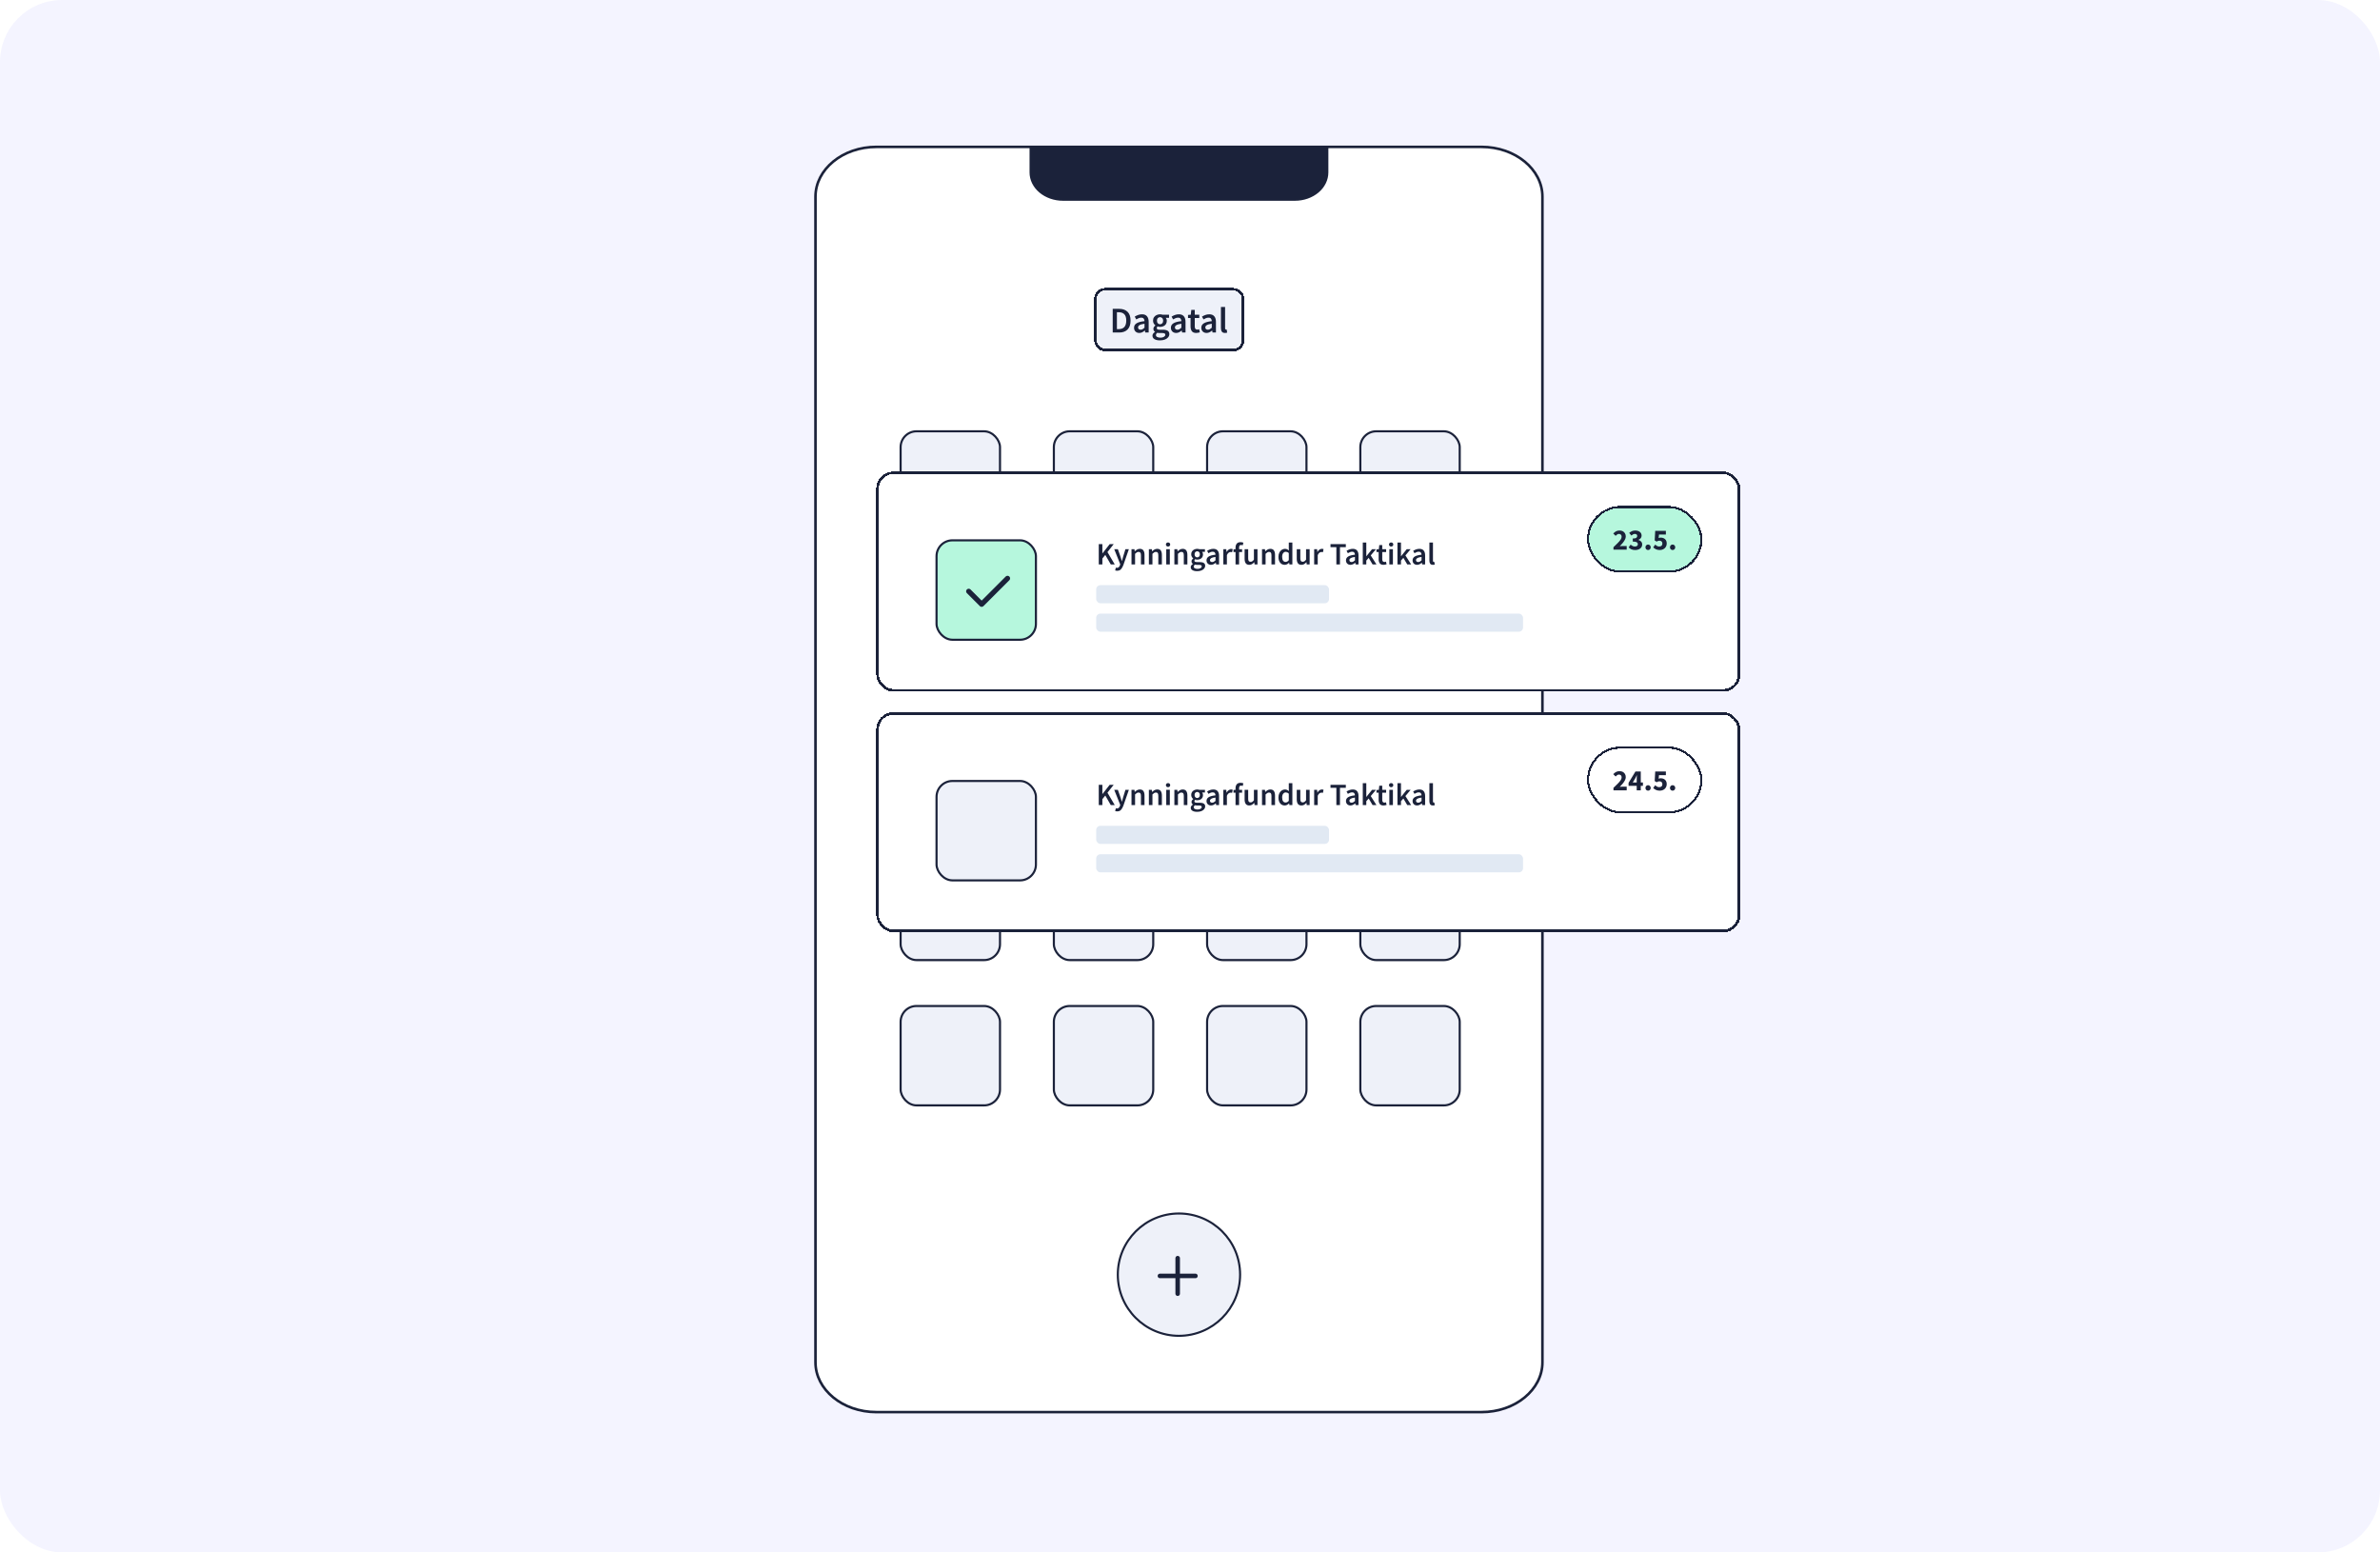 <svg width="920" height="600" viewBox="0 0 920 600" fill="none" xmlns="http://www.w3.org/2000/svg">
<rect width="920" height="600" rx="24" fill="#F4F4FF"/>
<g filter="url(#filter0_d_987_18154)">
<path d="M342.075 53.5H575.925C589.042 53.5 599.5 62.202 599.5 72.738V523.262C599.5 533.798 589.042 542.5 575.925 542.5H342.075C328.958 542.5 318.5 533.798 318.5 523.262V72.738C318.5 62.202 328.958 53.5 342.075 53.5Z" fill="white" stroke="#1B223A"/>
<g clip-path="url(#clip0_987_18154)">
<rect x="351.408" y="163.427" width="38.417" height="38.417" rx="6.13" fill="#EEF1F9" stroke="#1B223A" stroke-width="0.817"/>
</g>
<g clip-path="url(#clip1_987_18154)">
<rect x="351.408" y="220.061" width="38.417" height="38.417" rx="6.13" fill="#EEF1F9" stroke="#1B223A" stroke-width="0.817"/>
</g>
<g clip-path="url(#clip2_987_18154)">
<rect x="410.643" y="163.427" width="38.417" height="38.417" rx="6.13" fill="#EEF1F9" stroke="#1B223A" stroke-width="0.817"/>
</g>
<g clip-path="url(#clip3_987_18154)">
<rect x="410.643" y="220.061" width="38.417" height="38.417" rx="6.13" fill="#EEF1F9" stroke="#1B223A" stroke-width="0.817"/>
</g>
<g clip-path="url(#clip4_987_18154)">
<rect x="469.878" y="163.427" width="38.417" height="38.417" rx="6.13" fill="#EEF1F9" stroke="#1B223A" stroke-width="0.817"/>
</g>
<g clip-path="url(#clip5_987_18154)">
<rect x="469.878" y="220.061" width="38.417" height="38.417" rx="6.13" fill="#EEF1F9" stroke="#1B223A" stroke-width="0.817"/>
</g>
<g clip-path="url(#clip6_987_18154)">
<rect x="529.113" y="163.427" width="38.417" height="38.417" rx="6.13" fill="#EEF1F9" stroke="#1B223A" stroke-width="0.817"/>
</g>
<g clip-path="url(#clip7_987_18154)">
<rect x="529.113" y="220.061" width="38.417" height="38.417" rx="6.13" fill="#EEF1F9" stroke="#1B223A" stroke-width="0.817"/>
</g>
<g clip-path="url(#clip8_987_18154)">
<rect x="351.408" y="272.956" width="38.417" height="38.417" rx="6.13" fill="#EEF1F9" stroke="#1B223A" stroke-width="0.817"/>
</g>
<g clip-path="url(#clip9_987_18154)">
<rect x="351.408" y="329.379" width="38.417" height="38.417" rx="6.13" fill="#EEF1F9" stroke="#1B223A" stroke-width="0.817"/>
</g>
<g clip-path="url(#clip10_987_18154)">
<rect x="410.643" y="272.956" width="38.417" height="38.417" rx="6.13" fill="#EEF1F9" stroke="#1B223A" stroke-width="0.817"/>
</g>
<g clip-path="url(#clip11_987_18154)">
<rect x="410.643" y="329.379" width="38.417" height="38.417" rx="6.13" fill="#EEF1F9" stroke="#1B223A" stroke-width="0.817"/>
</g>
<g clip-path="url(#clip12_987_18154)">
<rect x="469.878" y="272.956" width="38.417" height="38.417" rx="6.13" fill="#EEF1F9" stroke="#1B223A" stroke-width="0.817"/>
</g>
<g clip-path="url(#clip13_987_18154)">
<rect x="469.878" y="329.379" width="38.417" height="38.417" rx="6.13" fill="#EEF1F9" stroke="#1B223A" stroke-width="0.817"/>
</g>
<g clip-path="url(#clip14_987_18154)">
<rect x="529.113" y="272.956" width="38.417" height="38.417" rx="6.13" fill="#EEF1F9" stroke="#1B223A" stroke-width="0.817"/>
</g>
<g clip-path="url(#clip15_987_18154)">
<rect x="529.113" y="329.379" width="38.417" height="38.417" rx="6.13" fill="#EEF1F9" stroke="#1B223A" stroke-width="0.817"/>
</g>
<g clip-path="url(#clip16_987_18154)">
<rect x="351.408" y="385.541" width="38.417" height="38.417" rx="6.13" fill="#EEF1F9" stroke="#1B223A" stroke-width="0.817"/>
</g>
<g clip-path="url(#clip17_987_18154)">
<rect x="410.643" y="385.541" width="38.417" height="38.417" rx="6.13" fill="#EEF1F9" stroke="#1B223A" stroke-width="0.817"/>
</g>
<g clip-path="url(#clip18_987_18154)">
<rect x="469.878" y="385.541" width="38.417" height="38.417" rx="6.13" fill="#EEF1F9" stroke="#1B223A" stroke-width="0.817"/>
</g>
<g clip-path="url(#clip19_987_18154)">
<rect x="529.113" y="385.541" width="38.417" height="38.417" rx="6.13" fill="#EEF1F9" stroke="#1B223A" stroke-width="0.817"/>
</g>
<path d="M516.255 53.766V63.386C516.254 66.125 514.969 68.773 512.646 70.74C510.319 72.709 507.149 73.826 503.83 73.826H414.172C410.852 73.826 407.682 72.709 405.355 70.739C403.032 68.772 401.747 66.123 401.747 63.383V53.766H516.255Z" fill="#1B223A" stroke="#1B223A"/>
<circle cx="459" cy="489.377" r="23.638" fill="#EEF1F9" stroke="#1B223A" stroke-width="0.8"/>
<path d="M458.509 483V496.736M451.641 489.868H465.377" stroke="#1B223A" stroke-width="1.75" stroke-linecap="round" stroke-linejoin="round"/>
<g filter="url(#filter1_d_987_18154)">
<rect x="429.5" y="104.774" width="58" height="24.407" rx="4" fill="#EEF1F9" shape-rendering="crispEdges"/>
<rect x="430" y="105.274" width="57" height="23.407" rx="3.5" stroke="#1B223A" shape-rendering="crispEdges"/>
<path d="M436.662 121.977V112.821H439.112C440.512 112.821 441.604 113.199 442.388 113.955C443.172 114.711 443.564 115.845 443.564 117.357C443.564 118.879 443.177 120.031 442.402 120.815C441.627 121.59 440.559 121.977 439.196 121.977H436.662ZM438.286 120.661H439C439.924 120.661 440.638 120.395 441.142 119.863C441.646 119.322 441.898 118.487 441.898 117.357C441.898 116.237 441.646 115.421 441.142 114.907C440.638 114.394 439.924 114.137 439 114.137H438.286V120.661ZM446.938 122.145C446.341 122.145 445.851 121.959 445.468 121.585C445.095 121.212 444.908 120.727 444.908 120.129C444.908 119.392 445.23 118.823 445.874 118.421C446.518 118.011 447.545 117.731 448.954 117.581C448.945 117.217 448.847 116.905 448.66 116.643C448.483 116.373 448.161 116.237 447.694 116.237C447.358 116.237 447.027 116.303 446.7 116.433C446.383 116.564 446.07 116.723 445.762 116.909L445.174 115.831C445.557 115.589 445.986 115.379 446.462 115.201C446.947 115.024 447.461 114.935 448.002 114.935C448.861 114.935 449.5 115.192 449.92 115.705C450.349 116.209 450.564 116.942 450.564 117.903V121.977H449.234L449.122 121.221H449.066C448.758 121.483 448.427 121.702 448.072 121.879C447.727 122.057 447.349 122.145 446.938 122.145ZM447.456 120.885C447.736 120.885 447.988 120.82 448.212 120.689C448.445 120.549 448.693 120.363 448.954 120.129V118.589C448.021 118.711 447.372 118.893 447.008 119.135C446.644 119.369 446.462 119.658 446.462 120.003C446.462 120.311 446.555 120.535 446.742 120.675C446.929 120.815 447.167 120.885 447.456 120.885ZM454.885 125.015C454.343 125.015 453.853 124.95 453.415 124.819C452.985 124.689 452.645 124.488 452.393 124.217C452.15 123.956 452.029 123.625 452.029 123.223C452.029 122.654 452.355 122.164 453.009 121.753V121.697C452.831 121.585 452.682 121.436 452.561 121.249C452.449 121.063 452.393 120.829 452.393 120.549C452.393 120.279 452.467 120.036 452.617 119.821C452.775 119.597 452.953 119.415 453.149 119.275V119.219C452.915 119.042 452.705 118.795 452.519 118.477C452.341 118.16 452.253 117.801 452.253 117.399C452.253 116.867 452.379 116.419 452.631 116.055C452.883 115.691 453.214 115.416 453.625 115.229C454.045 115.033 454.493 114.935 454.969 114.935C455.155 114.935 455.333 114.954 455.501 114.991C455.678 115.019 455.837 115.057 455.977 115.103H458.441V116.293H457.181C457.293 116.424 457.386 116.592 457.461 116.797C457.535 116.993 457.573 117.213 457.573 117.455C457.573 117.959 457.456 118.389 457.223 118.743C456.989 119.089 456.677 119.35 456.285 119.527C455.893 119.705 455.454 119.793 454.969 119.793C454.819 119.793 454.665 119.779 454.507 119.751C454.348 119.723 454.189 119.677 454.031 119.611C453.928 119.705 453.844 119.798 453.779 119.891C453.723 119.985 453.695 120.111 453.695 120.269C453.695 120.465 453.774 120.619 453.933 120.731C454.101 120.843 454.395 120.899 454.815 120.899H456.033C456.863 120.899 457.489 121.035 457.909 121.305C458.338 121.567 458.553 121.996 458.553 122.593C458.553 123.041 458.403 123.447 458.105 123.811C457.806 124.185 457.381 124.479 456.831 124.693C456.28 124.908 455.631 125.015 454.885 125.015ZM454.969 118.785C455.295 118.785 455.575 118.664 455.809 118.421C456.042 118.179 456.159 117.838 456.159 117.399C456.159 116.97 456.042 116.639 455.809 116.405C455.585 116.163 455.305 116.041 454.969 116.041C454.633 116.041 454.348 116.158 454.115 116.391C453.881 116.625 453.765 116.961 453.765 117.399C453.765 117.838 453.881 118.179 454.115 118.421C454.348 118.664 454.633 118.785 454.969 118.785ZM455.137 123.965C455.687 123.965 456.135 123.853 456.481 123.629C456.826 123.405 456.999 123.149 456.999 122.859C456.999 122.589 456.891 122.407 456.677 122.313C456.471 122.22 456.173 122.173 455.781 122.173H454.843C454.469 122.173 454.157 122.141 453.905 122.075C453.55 122.346 453.373 122.649 453.373 122.985C453.373 123.293 453.531 123.531 453.849 123.699C454.166 123.877 454.595 123.965 455.137 123.965ZM461.184 122.145C460.587 122.145 460.097 121.959 459.714 121.585C459.341 121.212 459.154 120.727 459.154 120.129C459.154 119.392 459.476 118.823 460.12 118.421C460.764 118.011 461.791 117.731 463.2 117.581C463.191 117.217 463.093 116.905 462.906 116.643C462.729 116.373 462.407 116.237 461.94 116.237C461.604 116.237 461.273 116.303 460.946 116.433C460.629 116.564 460.316 116.723 460.008 116.909L459.42 115.831C459.803 115.589 460.232 115.379 460.708 115.201C461.193 115.024 461.707 114.935 462.248 114.935C463.107 114.935 463.746 115.192 464.166 115.705C464.595 116.209 464.81 116.942 464.81 117.903V121.977H463.48L463.368 121.221H463.312C463.004 121.483 462.673 121.702 462.318 121.879C461.973 122.057 461.595 122.145 461.184 122.145ZM461.702 120.885C461.982 120.885 462.234 120.82 462.458 120.689C462.691 120.549 462.939 120.363 463.2 120.129V118.589C462.267 118.711 461.618 118.893 461.254 119.135C460.89 119.369 460.708 119.658 460.708 120.003C460.708 120.311 460.801 120.535 460.988 120.675C461.175 120.815 461.413 120.885 461.702 120.885ZM468.94 122.145C468.147 122.145 467.582 121.917 467.246 121.459C466.919 120.993 466.756 120.391 466.756 119.653V116.377H465.776V115.173L466.84 115.103L467.036 113.227H468.38V115.103H470.13V116.377H468.38V119.653C468.38 120.456 468.702 120.857 469.346 120.857C469.467 120.857 469.593 120.843 469.724 120.815C469.855 120.778 469.967 120.741 470.06 120.703L470.34 121.893C470.153 121.959 469.939 122.015 469.696 122.061C469.463 122.117 469.211 122.145 468.94 122.145ZM472.942 122.145C472.345 122.145 471.855 121.959 471.472 121.585C471.099 121.212 470.912 120.727 470.912 120.129C470.912 119.392 471.234 118.823 471.878 118.421C472.522 118.011 473.549 117.731 474.958 117.581C474.949 117.217 474.851 116.905 474.664 116.643C474.487 116.373 474.165 116.237 473.698 116.237C473.362 116.237 473.031 116.303 472.704 116.433C472.387 116.564 472.074 116.723 471.766 116.909L471.178 115.831C471.561 115.589 471.99 115.379 472.466 115.201C472.951 115.024 473.465 114.935 474.006 114.935C474.865 114.935 475.504 115.192 475.924 115.705C476.353 116.209 476.568 116.942 476.568 117.903V121.977H475.238L475.126 121.221H475.07C474.762 121.483 474.431 121.702 474.076 121.879C473.731 122.057 473.353 122.145 472.942 122.145ZM473.46 120.885C473.74 120.885 473.992 120.82 474.216 120.689C474.449 120.549 474.697 120.363 474.958 120.129V118.589C474.025 118.711 473.376 118.893 473.012 119.135C472.648 119.369 472.466 119.658 472.466 120.003C472.466 120.311 472.559 120.535 472.746 120.675C472.933 120.815 473.171 120.885 473.46 120.885ZM480.063 122.145C479.493 122.145 479.087 121.973 478.845 121.627C478.611 121.282 478.495 120.811 478.495 120.213V112.093H480.105V120.297C480.105 120.493 480.142 120.633 480.217 120.717C480.291 120.792 480.371 120.829 480.455 120.829C480.492 120.829 480.525 120.829 480.553 120.829C480.59 120.82 480.641 120.811 480.707 120.801L480.917 122.005C480.823 122.043 480.702 122.075 480.553 122.103C480.413 122.131 480.249 122.145 480.063 122.145Z" fill="#1B223A"/>
</g>
</g>
<g filter="url(#filter2_d_987_18154)">
<rect x="342" y="179" width="334" height="85.009" rx="6.539" fill="white" shape-rendering="crispEdges"/>
<rect x="342.5" y="179.5" width="333" height="84.009" rx="6.039" stroke="#1B223A" shape-rendering="crispEdges"/>
<g filter="url(#filter3_d_987_18154)">
<g clip-path="url(#clip20_987_18154)">
<rect x="368.565" y="202.296" width="38.417" height="38.417" rx="6.13" fill="#B6F7DD" stroke="#1B223A" stroke-width="0.817"/>
<path d="M381 222L386 227L396 217" stroke="#1B223A" stroke-width="2" stroke-linecap="round" stroke-linejoin="round"/>
</g>
</g>
<path d="M428.005 214.887V207.039H429.397V210.603H429.433L432.229 207.039H433.777L431.365 210.099L434.185 214.887H432.649L430.525 211.191L429.397 212.595V214.887H428.005ZM435.113 217.311C434.953 217.311 434.813 217.299 434.693 217.275C434.573 217.251 434.457 217.223 434.345 217.191L434.597 216.111C434.653 216.127 434.717 216.143 434.789 216.159C434.869 216.183 434.945 216.195 435.017 216.195C435.329 216.195 435.577 216.099 435.761 215.907C435.953 215.723 436.097 215.483 436.193 215.187L436.301 214.815L433.985 208.995H435.389L436.409 211.887C436.497 212.143 436.581 212.415 436.661 212.703C436.749 212.983 436.837 213.263 436.925 213.543H436.973C437.045 213.271 437.117 212.995 437.189 212.715C437.269 212.427 437.345 212.151 437.417 211.887L438.305 208.995H439.637L437.501 215.151C437.253 215.815 436.953 216.339 436.601 216.723C436.249 217.115 435.753 217.311 435.113 217.311ZM440.658 214.887V208.995H441.798L441.894 209.787H441.942C442.206 209.531 442.494 209.311 442.806 209.127C443.118 208.943 443.474 208.851 443.874 208.851C444.506 208.851 444.966 209.055 445.254 209.463C445.542 209.871 445.686 210.447 445.686 211.191V214.887H444.306V211.371C444.306 210.883 444.234 210.539 444.09 210.339C443.946 210.139 443.71 210.039 443.382 210.039C443.126 210.039 442.898 210.103 442.698 210.231C442.506 210.351 442.286 210.531 442.038 210.771V214.887H440.658ZM447.373 214.887V208.995H448.513L448.609 209.787H448.657C448.921 209.531 449.209 209.311 449.521 209.127C449.833 208.943 450.189 208.851 450.589 208.851C451.221 208.851 451.681 209.055 451.969 209.463C452.257 209.871 452.401 210.447 452.401 211.191V214.887H451.021V211.371C451.021 210.883 450.949 210.539 450.805 210.339C450.661 210.139 450.425 210.039 450.097 210.039C449.841 210.039 449.613 210.103 449.413 210.231C449.221 210.351 449.001 210.531 448.753 210.771V214.887H447.373ZM454.088 214.887V208.995H455.468V214.887H454.088ZM454.784 207.963C454.536 207.963 454.336 207.891 454.184 207.747C454.032 207.603 453.956 207.411 453.956 207.171C453.956 206.939 454.032 206.751 454.184 206.607C454.336 206.463 454.536 206.391 454.784 206.391C455.032 206.391 455.232 206.463 455.384 206.607C455.536 206.751 455.612 206.939 455.612 207.171C455.612 207.411 455.536 207.603 455.384 207.747C455.232 207.891 455.032 207.963 454.784 207.963ZM457.229 214.887V208.995H458.369L458.465 209.787H458.513C458.777 209.531 459.065 209.311 459.377 209.127C459.689 208.943 460.045 208.851 460.445 208.851C461.077 208.851 461.537 209.055 461.825 209.463C462.113 209.871 462.257 210.447 462.257 211.191V214.887H460.877V211.371C460.877 210.883 460.805 210.539 460.661 210.339C460.517 210.139 460.281 210.039 459.953 210.039C459.697 210.039 459.469 210.103 459.269 210.231C459.077 210.351 458.857 210.531 458.609 210.771V214.887H457.229ZM465.995 217.491C465.531 217.491 465.111 217.435 464.735 217.323C464.367 217.211 464.075 217.039 463.859 216.807C463.651 216.583 463.547 216.299 463.547 215.955C463.547 215.467 463.827 215.047 464.387 214.695V214.647C464.235 214.551 464.107 214.423 464.003 214.263C463.907 214.103 463.859 213.903 463.859 213.663C463.859 213.431 463.923 213.223 464.051 213.039C464.187 212.847 464.339 212.691 464.507 212.571V212.523C464.307 212.371 464.127 212.159 463.967 211.887C463.815 211.615 463.739 211.307 463.739 210.963C463.739 210.507 463.847 210.123 464.063 209.811C464.279 209.499 464.563 209.263 464.915 209.103C465.275 208.935 465.659 208.851 466.067 208.851C466.227 208.851 466.379 208.867 466.523 208.899C466.675 208.923 466.811 208.955 466.931 208.995H469.043V210.015H467.963C468.059 210.127 468.139 210.271 468.203 210.447C468.267 210.615 468.299 210.803 468.299 211.011C468.299 211.443 468.199 211.811 467.999 212.115C467.799 212.411 467.531 212.635 467.195 212.787C466.859 212.939 466.483 213.015 466.067 213.015C465.939 213.015 465.807 213.003 465.671 212.979C465.535 212.955 465.399 212.915 465.263 212.859C465.175 212.939 465.103 213.019 465.047 213.099C464.999 213.179 464.975 213.287 464.975 213.423C464.975 213.591 465.043 213.723 465.179 213.819C465.323 213.915 465.575 213.963 465.935 213.963H466.979C467.691 213.963 468.227 214.079 468.587 214.311C468.955 214.535 469.139 214.903 469.139 215.415C469.139 215.799 469.011 216.147 468.755 216.459C468.499 216.779 468.135 217.031 467.663 217.215C467.191 217.399 466.635 217.491 465.995 217.491ZM466.067 212.151C466.347 212.151 466.587 212.047 466.787 211.839C466.987 211.631 467.087 211.339 467.087 210.963C467.087 210.595 466.987 210.311 466.787 210.111C466.595 209.903 466.355 209.799 466.067 209.799C465.779 209.799 465.535 209.899 465.335 210.099C465.135 210.299 465.035 210.587 465.035 210.963C465.035 211.339 465.135 211.631 465.335 211.839C465.535 212.047 465.779 212.151 466.067 212.151ZM466.211 216.591C466.683 216.591 467.067 216.495 467.363 216.303C467.659 216.111 467.807 215.891 467.807 215.643C467.807 215.411 467.715 215.255 467.531 215.175C467.355 215.095 467.099 215.055 466.763 215.055H465.959C465.639 215.055 465.371 215.027 465.155 214.971C464.851 215.203 464.699 215.463 464.699 215.751C464.699 216.015 464.835 216.219 465.107 216.363C465.379 216.515 465.747 216.591 466.211 216.591ZM471.395 215.031C470.883 215.031 470.463 214.871 470.135 214.551C469.815 214.231 469.655 213.815 469.655 213.303C469.655 212.671 469.931 212.183 470.483 211.839C471.035 211.487 471.915 211.247 473.123 211.119C473.115 210.807 473.031 210.539 472.871 210.315C472.719 210.083 472.443 209.967 472.043 209.967C471.755 209.967 471.471 210.023 471.191 210.135C470.919 210.247 470.651 210.383 470.387 210.543L469.883 209.619C470.211 209.411 470.579 209.231 470.987 209.079C471.403 208.927 471.843 208.851 472.307 208.851C473.043 208.851 473.591 209.071 473.951 209.511C474.319 209.943 474.503 210.571 474.503 211.395V214.887H473.363L473.267 214.239H473.219C472.955 214.463 472.671 214.651 472.367 214.803C472.071 214.955 471.747 215.031 471.395 215.031ZM471.839 213.951C472.079 213.951 472.295 213.895 472.487 213.783C472.687 213.663 472.899 213.503 473.123 213.303V211.983C472.323 212.087 471.767 212.243 471.455 212.451C471.143 212.651 470.987 212.899 470.987 213.195C470.987 213.459 471.067 213.651 471.227 213.771C471.387 213.891 471.591 213.951 471.839 213.951ZM476.154 214.887V208.995H477.294L477.39 210.039H477.438C477.646 209.655 477.898 209.363 478.194 209.163C478.49 208.955 478.794 208.851 479.106 208.851C479.386 208.851 479.61 208.891 479.778 208.971L479.538 210.171C479.434 210.139 479.338 210.115 479.25 210.099C479.162 210.083 479.054 210.075 478.926 210.075C478.694 210.075 478.45 210.167 478.194 210.351C477.938 210.527 477.718 210.839 477.534 211.287V214.887H476.154ZM480.871 214.887V210.087H480.079V209.055L480.871 208.995V208.383C480.871 207.767 481.023 207.263 481.327 206.871C481.631 206.471 482.131 206.271 482.827 206.271C483.035 206.271 483.235 206.291 483.427 206.331C483.619 206.371 483.779 206.419 483.907 206.475L483.643 207.507C483.427 207.411 483.211 207.363 482.995 207.363C482.499 207.363 482.251 207.695 482.251 208.359V208.995H483.403V210.087H482.251V214.887H480.871ZM486.191 215.031C485.559 215.031 485.099 214.827 484.811 214.419C484.523 214.011 484.379 213.435 484.379 212.691V208.995H485.759V212.511C485.759 212.999 485.831 213.343 485.975 213.543C486.119 213.743 486.351 213.843 486.671 213.843C486.927 213.843 487.151 213.779 487.343 213.651C487.543 213.523 487.755 213.315 487.979 213.027V208.995H489.359V214.887H488.231L488.123 214.023H488.087C487.831 214.327 487.551 214.571 487.247 214.755C486.943 214.939 486.591 215.031 486.191 215.031ZM491.107 214.887V208.995H492.247L492.343 209.787H492.391C492.655 209.531 492.943 209.311 493.255 209.127C493.567 208.943 493.923 208.851 494.323 208.851C494.955 208.851 495.415 209.055 495.703 209.463C495.991 209.871 496.135 210.447 496.135 211.191V214.887H494.755V211.371C494.755 210.883 494.683 210.539 494.539 210.339C494.395 210.139 494.159 210.039 493.831 210.039C493.575 210.039 493.347 210.103 493.147 210.231C492.955 210.351 492.735 210.531 492.487 210.771V214.887H491.107ZM499.886 215.031C499.15 215.031 498.562 214.759 498.122 214.215C497.682 213.671 497.462 212.915 497.462 211.947C497.462 211.307 497.578 210.755 497.81 210.291C498.05 209.827 498.362 209.471 498.746 209.223C499.13 208.975 499.534 208.851 499.958 208.851C500.294 208.851 500.578 208.911 500.81 209.031C501.05 209.143 501.282 209.299 501.506 209.499L501.458 208.551V206.415H502.838V214.887H501.698L501.602 214.251H501.554C501.338 214.467 501.086 214.651 500.798 214.803C500.51 214.955 500.206 215.031 499.886 215.031ZM500.222 213.891C500.662 213.891 501.074 213.671 501.458 213.231V210.483C501.258 210.299 501.058 210.171 500.858 210.099C500.658 210.027 500.458 209.991 500.258 209.991C499.882 209.991 499.558 210.163 499.286 210.507C499.022 210.843 498.89 211.319 498.89 211.935C498.89 212.567 499.006 213.051 499.238 213.387C499.47 213.723 499.798 213.891 500.222 213.891ZM506.348 215.031C505.716 215.031 505.256 214.827 504.968 214.419C504.68 214.011 504.536 213.435 504.536 212.691V208.995H505.916V212.511C505.916 212.999 505.988 213.343 506.132 213.543C506.276 213.743 506.508 213.843 506.828 213.843C507.084 213.843 507.308 213.779 507.5 213.651C507.7 213.523 507.912 213.315 508.136 213.027V208.995H509.516V214.887H508.388L508.28 214.023H508.244C507.988 214.327 507.708 214.571 507.404 214.755C507.1 214.939 506.748 215.031 506.348 215.031ZM511.264 214.887V208.995H512.404L512.5 210.039H512.548C512.756 209.655 513.008 209.363 513.304 209.163C513.6 208.955 513.904 208.851 514.216 208.851C514.496 208.851 514.72 208.891 514.888 208.971L514.648 210.171C514.544 210.139 514.448 210.115 514.36 210.099C514.272 210.083 514.164 210.075 514.036 210.075C513.804 210.075 513.56 210.167 513.304 210.351C513.048 210.527 512.828 210.839 512.644 211.287V214.887H511.264ZM519.847 214.887V208.215H517.579V207.039H523.507V208.215H521.239V214.887H519.847ZM525.301 215.031C524.789 215.031 524.369 214.871 524.041 214.551C523.721 214.231 523.561 213.815 523.561 213.303C523.561 212.671 523.837 212.183 524.389 211.839C524.941 211.487 525.821 211.247 527.029 211.119C527.021 210.807 526.937 210.539 526.777 210.315C526.625 210.083 526.349 209.967 525.949 209.967C525.661 209.967 525.377 210.023 525.097 210.135C524.825 210.247 524.557 210.383 524.293 210.543L523.789 209.619C524.117 209.411 524.485 209.231 524.893 209.079C525.309 208.927 525.749 208.851 526.213 208.851C526.949 208.851 527.497 209.071 527.857 209.511C528.225 209.943 528.409 210.571 528.409 211.395V214.887H527.269L527.173 214.239H527.125C526.861 214.463 526.577 214.651 526.273 214.803C525.977 214.955 525.653 215.031 525.301 215.031ZM525.745 213.951C525.985 213.951 526.201 213.895 526.393 213.783C526.593 213.663 526.805 213.503 527.029 213.303V211.983C526.229 212.087 525.673 212.243 525.361 212.451C525.049 212.651 524.893 212.899 524.893 213.195C524.893 213.459 524.973 213.651 525.133 213.771C525.293 213.891 525.497 213.951 525.745 213.951ZM530.061 214.887V206.415H531.417V211.707H531.453L533.637 208.995H535.149L533.133 211.395L535.353 214.887H533.853L532.341 212.331L531.417 213.387V214.887H530.061ZM538.066 215.031C537.386 215.031 536.902 214.835 536.614 214.443C536.334 214.043 536.194 213.527 536.194 212.895V210.087H535.354V209.055L536.266 208.995L536.434 207.387H537.586V208.995H539.086V210.087H537.586V212.895C537.586 213.583 537.862 213.927 538.414 213.927C538.518 213.927 538.626 213.915 538.738 213.891C538.85 213.859 538.946 213.827 539.026 213.795L539.266 214.815C539.106 214.871 538.922 214.919 538.714 214.959C538.514 215.007 538.298 215.031 538.066 215.031ZM540.326 214.887V208.995H541.706V214.887H540.326ZM541.022 207.963C540.774 207.963 540.574 207.891 540.422 207.747C540.27 207.603 540.194 207.411 540.194 207.171C540.194 206.939 540.27 206.751 540.422 206.607C540.574 206.463 540.774 206.391 541.022 206.391C541.27 206.391 541.47 206.463 541.622 206.607C541.774 206.751 541.85 206.939 541.85 207.171C541.85 207.411 541.774 207.603 541.622 207.747C541.47 207.891 541.27 207.963 541.022 207.963ZM543.467 214.887V206.415H544.823V211.707H544.859L547.043 208.995H548.555L546.539 211.395L548.759 214.887H547.259L545.747 212.331L544.823 213.387V214.887H543.467ZM551.047 215.031C550.535 215.031 550.115 214.871 549.787 214.551C549.467 214.231 549.307 213.815 549.307 213.303C549.307 212.671 549.583 212.183 550.135 211.839C550.687 211.487 551.567 211.247 552.775 211.119C552.767 210.807 552.683 210.539 552.523 210.315C552.371 210.083 552.095 209.967 551.695 209.967C551.407 209.967 551.123 210.023 550.843 210.135C550.571 210.247 550.303 210.383 550.039 210.543L549.535 209.619C549.863 209.411 550.231 209.231 550.639 209.079C551.055 208.927 551.495 208.851 551.959 208.851C552.695 208.851 553.243 209.071 553.603 209.511C553.971 209.943 554.155 210.571 554.155 211.395V214.887H553.015L552.919 214.239H552.871C552.607 214.463 552.323 214.651 552.019 214.803C551.723 214.955 551.399 215.031 551.047 215.031ZM551.491 213.951C551.731 213.951 551.947 213.895 552.139 213.783C552.339 213.663 552.551 213.503 552.775 213.303V211.983C551.975 212.087 551.419 212.243 551.107 212.451C550.795 212.651 550.639 212.899 550.639 213.195C550.639 213.459 550.719 213.651 550.879 213.771C551.039 213.891 551.243 213.951 551.491 213.951ZM557.151 215.031C556.663 215.031 556.315 214.883 556.107 214.587C555.907 214.291 555.807 213.887 555.807 213.375V206.415H557.187V213.447C557.187 213.615 557.219 213.735 557.283 213.807C557.347 213.871 557.415 213.903 557.487 213.903C557.519 213.903 557.547 213.903 557.571 213.903C557.603 213.895 557.647 213.887 557.703 213.879L557.883 214.911C557.803 214.943 557.699 214.971 557.571 214.995C557.451 215.019 557.311 215.031 557.151 215.031Z" fill="#1B223A"/>
<rect x="427.009" y="222.887" width="90" height="7" rx="1.635" fill="#E1E9F3"/>
<rect x="427.009" y="233.887" width="165" height="7" rx="1.635" fill="#E1E9F3"/>
<g filter="url(#filter4_d_987_18154)">
<rect x="620" y="189" width="44.617" height="25.809" rx="12.904" fill="#B6F7DD" shape-rendering="crispEdges"/>
<rect x="620.409" y="189.409" width="43.8" height="24.991" rx="12.496" stroke="#1B223A" stroke-width="0.817" shape-rendering="crispEdges"/>
<path d="M630.232 205.904V204.943C630.85 204.356 631.395 203.825 631.868 203.352C632.349 202.872 632.723 202.433 632.99 202.036C633.257 201.632 633.39 201.258 633.39 200.915C633.39 200.556 633.295 200.286 633.104 200.102C632.921 199.912 632.673 199.816 632.36 199.816C632.101 199.816 631.865 199.893 631.651 200.045C631.445 200.19 631.25 200.362 631.067 200.56L630.152 199.656C630.51 199.275 630.877 198.989 631.25 198.798C631.624 198.6 632.071 198.5 632.589 198.5C633.07 198.5 633.49 198.596 633.848 198.786C634.207 198.977 634.485 199.248 634.684 199.599C634.889 199.942 634.992 200.347 634.992 200.812C634.992 201.216 634.878 201.632 634.649 202.059C634.428 202.479 634.142 202.902 633.791 203.33C633.44 203.749 633.066 204.165 632.669 204.577C632.853 204.554 633.059 204.535 633.287 204.52C633.516 204.497 633.715 204.485 633.882 204.485H635.347V205.904H630.232ZM638.635 206.042C638.048 206.042 637.544 205.946 637.125 205.756C636.713 205.565 636.373 205.317 636.106 205.012L636.884 203.947C637.106 204.161 637.35 204.337 637.617 204.474C637.884 204.611 638.17 204.68 638.475 204.68C638.834 204.68 639.12 204.607 639.333 204.462C639.547 204.31 639.654 204.096 639.654 203.822C639.654 203.608 639.6 203.425 639.493 203.272C639.387 203.112 639.192 202.99 638.91 202.906C638.628 202.822 638.223 202.78 637.697 202.78V201.59C638.353 201.59 638.803 201.502 639.047 201.327C639.291 201.144 639.413 200.907 639.413 200.617C639.413 200.366 639.337 200.171 639.184 200.034C639.032 199.889 638.811 199.816 638.521 199.816C638.261 199.816 638.025 199.874 637.811 199.988C637.605 200.102 637.388 200.259 637.159 200.457L636.312 199.427C636.648 199.137 637.003 198.912 637.376 198.752C637.75 198.584 638.158 198.5 638.601 198.5C639.348 198.5 639.951 198.676 640.409 199.027C640.874 199.37 641.107 199.858 641.107 200.492C641.107 200.865 641 201.186 640.787 201.453C640.581 201.72 640.283 201.937 639.894 202.105V202.151C640.314 202.273 640.657 202.483 640.924 202.78C641.199 203.07 641.336 203.452 641.336 203.925C641.336 204.375 641.21 204.76 640.958 205.08C640.714 205.393 640.386 205.633 639.974 205.801C639.57 205.962 639.123 206.042 638.635 206.042ZM643.617 206.042C643.327 206.042 643.083 205.942 642.884 205.744C642.694 205.538 642.598 205.286 642.598 204.989C642.598 204.684 642.694 204.432 642.884 204.234C643.083 204.028 643.327 203.925 643.617 203.925C643.907 203.925 644.147 204.028 644.338 204.234C644.536 204.432 644.635 204.684 644.635 204.989C644.635 205.286 644.536 205.538 644.338 205.744C644.147 205.942 643.907 206.042 643.617 206.042ZM648.158 206.042C647.563 206.042 647.059 205.942 646.647 205.744C646.235 205.546 645.884 205.305 645.594 205.023L646.35 203.959C646.571 204.157 646.811 204.329 647.07 204.474C647.33 204.611 647.612 204.68 647.917 204.68C648.291 204.68 648.589 204.584 648.81 204.394C649.031 204.203 649.142 203.921 649.142 203.547C649.142 203.181 649.035 202.902 648.821 202.712C648.608 202.521 648.333 202.425 647.997 202.425C647.784 202.425 647.604 202.452 647.46 202.506C647.322 202.559 647.143 202.654 646.922 202.792L646.166 202.311L646.372 198.638H650.492V200.057H647.826L647.7 201.418C647.952 201.304 648.222 201.247 648.512 201.247C648.932 201.247 649.313 201.327 649.657 201.487C650.008 201.647 650.29 201.895 650.503 202.231C650.717 202.559 650.824 202.982 650.824 203.501C650.824 204.035 650.698 204.493 650.446 204.874C650.202 205.256 649.878 205.546 649.474 205.744C649.069 205.942 648.631 206.042 648.158 206.042ZM653.093 206.042C652.803 206.042 652.559 205.942 652.361 205.744C652.17 205.538 652.075 205.286 652.075 204.989C652.075 204.684 652.17 204.432 652.361 204.234C652.559 204.028 652.803 203.925 653.093 203.925C653.383 203.925 653.624 204.028 653.814 204.234C654.013 204.432 654.112 204.684 654.112 204.989C654.112 205.286 654.013 205.538 653.814 205.744C653.624 205.942 653.383 206.042 653.093 206.042Z" fill="#1B223A"/>
</g>
</g>
<g filter="url(#filter5_d_987_18154)">
<rect x="342" y="272.009" width="334" height="85.009" rx="6.539" fill="white" shape-rendering="crispEdges"/>
<rect x="342.5" y="272.509" width="333" height="84.009" rx="6.039" stroke="#1B223A" shape-rendering="crispEdges"/>
<g filter="url(#filter6_d_987_18154)">
<g clip-path="url(#clip21_987_18154)">
<rect x="368.565" y="295.304" width="38.417" height="38.417" rx="6.13" fill="#EEF1F9" stroke="#1B223A" stroke-width="0.817"/>
</g>
</g>
<path d="M428.005 307.896V300.048H429.397V303.612H429.433L432.229 300.048H433.777L431.365 303.108L434.185 307.896H432.649L430.525 304.2L429.397 305.604V307.896H428.005ZM435.113 310.32C434.953 310.32 434.813 310.308 434.693 310.284C434.573 310.26 434.457 310.232 434.345 310.2L434.597 309.12C434.653 309.136 434.717 309.152 434.789 309.168C434.869 309.192 434.945 309.204 435.017 309.204C435.329 309.204 435.577 309.108 435.761 308.916C435.953 308.732 436.097 308.492 436.193 308.196L436.301 307.824L433.985 302.004H435.389L436.409 304.896C436.497 305.152 436.581 305.424 436.661 305.712C436.749 305.992 436.837 306.272 436.925 306.552H436.973C437.045 306.28 437.117 306.004 437.189 305.724C437.269 305.436 437.345 305.16 437.417 304.896L438.305 302.004H439.637L437.501 308.16C437.253 308.824 436.953 309.348 436.601 309.732C436.249 310.124 435.753 310.32 435.113 310.32ZM440.658 307.896V302.004H441.798L441.894 302.796H441.942C442.206 302.54 442.494 302.32 442.806 302.136C443.118 301.952 443.474 301.86 443.874 301.86C444.506 301.86 444.966 302.064 445.254 302.472C445.542 302.88 445.686 303.456 445.686 304.2V307.896H444.306V304.38C444.306 303.892 444.234 303.548 444.09 303.348C443.946 303.148 443.71 303.048 443.382 303.048C443.126 303.048 442.898 303.112 442.698 303.24C442.506 303.36 442.286 303.54 442.038 303.78V307.896H440.658ZM447.373 307.896V302.004H448.513L448.609 302.796H448.657C448.921 302.54 449.209 302.32 449.521 302.136C449.833 301.952 450.189 301.86 450.589 301.86C451.221 301.86 451.681 302.064 451.969 302.472C452.257 302.88 452.401 303.456 452.401 304.2V307.896H451.021V304.38C451.021 303.892 450.949 303.548 450.805 303.348C450.661 303.148 450.425 303.048 450.097 303.048C449.841 303.048 449.613 303.112 449.413 303.24C449.221 303.36 449.001 303.54 448.753 303.78V307.896H447.373ZM454.088 307.896V302.004H455.468V307.896H454.088ZM454.784 300.972C454.536 300.972 454.336 300.9 454.184 300.756C454.032 300.612 453.956 300.42 453.956 300.18C453.956 299.948 454.032 299.76 454.184 299.616C454.336 299.472 454.536 299.4 454.784 299.4C455.032 299.4 455.232 299.472 455.384 299.616C455.536 299.76 455.612 299.948 455.612 300.18C455.612 300.42 455.536 300.612 455.384 300.756C455.232 300.9 455.032 300.972 454.784 300.972ZM457.229 307.896V302.004H458.369L458.465 302.796H458.513C458.777 302.54 459.065 302.32 459.377 302.136C459.689 301.952 460.045 301.86 460.445 301.86C461.077 301.86 461.537 302.064 461.825 302.472C462.113 302.88 462.257 303.456 462.257 304.2V307.896H460.877V304.38C460.877 303.892 460.805 303.548 460.661 303.348C460.517 303.148 460.281 303.048 459.953 303.048C459.697 303.048 459.469 303.112 459.269 303.24C459.077 303.36 458.857 303.54 458.609 303.78V307.896H457.229ZM465.995 310.5C465.531 310.5 465.111 310.444 464.735 310.332C464.367 310.22 464.075 310.048 463.859 309.816C463.651 309.592 463.547 309.308 463.547 308.964C463.547 308.476 463.827 308.056 464.387 307.704V307.656C464.235 307.56 464.107 307.432 464.003 307.272C463.907 307.112 463.859 306.912 463.859 306.672C463.859 306.44 463.923 306.232 464.051 306.048C464.187 305.856 464.339 305.7 464.507 305.58V305.532C464.307 305.38 464.127 305.168 463.967 304.896C463.815 304.624 463.739 304.316 463.739 303.972C463.739 303.516 463.847 303.132 464.063 302.82C464.279 302.508 464.563 302.272 464.915 302.112C465.275 301.944 465.659 301.86 466.067 301.86C466.227 301.86 466.379 301.876 466.523 301.908C466.675 301.932 466.811 301.964 466.931 302.004H469.043V303.024H467.963C468.059 303.136 468.139 303.28 468.203 303.456C468.267 303.624 468.299 303.812 468.299 304.02C468.299 304.452 468.199 304.82 467.999 305.124C467.799 305.42 467.531 305.644 467.195 305.796C466.859 305.948 466.483 306.024 466.067 306.024C465.939 306.024 465.807 306.012 465.671 305.988C465.535 305.964 465.399 305.924 465.263 305.868C465.175 305.948 465.103 306.028 465.047 306.108C464.999 306.188 464.975 306.296 464.975 306.432C464.975 306.6 465.043 306.732 465.179 306.828C465.323 306.924 465.575 306.972 465.935 306.972H466.979C467.691 306.972 468.227 307.088 468.587 307.32C468.955 307.544 469.139 307.912 469.139 308.424C469.139 308.808 469.011 309.156 468.755 309.468C468.499 309.788 468.135 310.04 467.663 310.224C467.191 310.408 466.635 310.5 465.995 310.5ZM466.067 305.16C466.347 305.16 466.587 305.056 466.787 304.848C466.987 304.64 467.087 304.348 467.087 303.972C467.087 303.604 466.987 303.32 466.787 303.12C466.595 302.912 466.355 302.808 466.067 302.808C465.779 302.808 465.535 302.908 465.335 303.108C465.135 303.308 465.035 303.596 465.035 303.972C465.035 304.348 465.135 304.64 465.335 304.848C465.535 305.056 465.779 305.16 466.067 305.16ZM466.211 309.6C466.683 309.6 467.067 309.504 467.363 309.312C467.659 309.12 467.807 308.9 467.807 308.652C467.807 308.42 467.715 308.264 467.531 308.184C467.355 308.104 467.099 308.064 466.763 308.064H465.959C465.639 308.064 465.371 308.036 465.155 307.98C464.851 308.212 464.699 308.472 464.699 308.76C464.699 309.024 464.835 309.228 465.107 309.372C465.379 309.524 465.747 309.6 466.211 309.6ZM471.395 308.04C470.883 308.04 470.463 307.88 470.135 307.56C469.815 307.24 469.655 306.824 469.655 306.312C469.655 305.68 469.931 305.192 470.483 304.848C471.035 304.496 471.915 304.256 473.123 304.128C473.115 303.816 473.031 303.548 472.871 303.324C472.719 303.092 472.443 302.976 472.043 302.976C471.755 302.976 471.471 303.032 471.191 303.144C470.919 303.256 470.651 303.392 470.387 303.552L469.883 302.628C470.211 302.42 470.579 302.24 470.987 302.088C471.403 301.936 471.843 301.86 472.307 301.86C473.043 301.86 473.591 302.08 473.951 302.52C474.319 302.952 474.503 303.58 474.503 304.404V307.896H473.363L473.267 307.248H473.219C472.955 307.472 472.671 307.66 472.367 307.812C472.071 307.964 471.747 308.04 471.395 308.04ZM471.839 306.96C472.079 306.96 472.295 306.904 472.487 306.792C472.687 306.672 472.899 306.512 473.123 306.312V304.992C472.323 305.096 471.767 305.252 471.455 305.46C471.143 305.66 470.987 305.908 470.987 306.204C470.987 306.468 471.067 306.66 471.227 306.78C471.387 306.9 471.591 306.96 471.839 306.96ZM476.154 307.896V302.004H477.294L477.39 303.048H477.438C477.646 302.664 477.898 302.372 478.194 302.172C478.49 301.964 478.794 301.86 479.106 301.86C479.386 301.86 479.61 301.9 479.778 301.98L479.538 303.18C479.434 303.148 479.338 303.124 479.25 303.108C479.162 303.092 479.054 303.084 478.926 303.084C478.694 303.084 478.45 303.176 478.194 303.36C477.938 303.536 477.718 303.848 477.534 304.296V307.896H476.154ZM480.871 307.896V303.096H480.079V302.064L480.871 302.004V301.392C480.871 300.776 481.023 300.272 481.327 299.88C481.631 299.48 482.131 299.28 482.827 299.28C483.035 299.28 483.235 299.3 483.427 299.34C483.619 299.38 483.779 299.428 483.907 299.484L483.643 300.516C483.427 300.42 483.211 300.372 482.995 300.372C482.499 300.372 482.251 300.704 482.251 301.368V302.004H483.403V303.096H482.251V307.896H480.871ZM486.191 308.04C485.559 308.04 485.099 307.836 484.811 307.428C484.523 307.02 484.379 306.444 484.379 305.7V302.004H485.759V305.52C485.759 306.008 485.831 306.352 485.975 306.552C486.119 306.752 486.351 306.852 486.671 306.852C486.927 306.852 487.151 306.788 487.343 306.66C487.543 306.532 487.755 306.324 487.979 306.036V302.004H489.359V307.896H488.231L488.123 307.032H488.087C487.831 307.336 487.551 307.58 487.247 307.764C486.943 307.948 486.591 308.04 486.191 308.04ZM491.107 307.896V302.004H492.247L492.343 302.796H492.391C492.655 302.54 492.943 302.32 493.255 302.136C493.567 301.952 493.923 301.86 494.323 301.86C494.955 301.86 495.415 302.064 495.703 302.472C495.991 302.88 496.135 303.456 496.135 304.2V307.896H494.755V304.38C494.755 303.892 494.683 303.548 494.539 303.348C494.395 303.148 494.159 303.048 493.831 303.048C493.575 303.048 493.347 303.112 493.147 303.24C492.955 303.36 492.735 303.54 492.487 303.78V307.896H491.107ZM499.886 308.04C499.15 308.04 498.562 307.768 498.122 307.224C497.682 306.68 497.462 305.924 497.462 304.956C497.462 304.316 497.578 303.764 497.81 303.3C498.05 302.836 498.362 302.48 498.746 302.232C499.13 301.984 499.534 301.86 499.958 301.86C500.294 301.86 500.578 301.92 500.81 302.04C501.05 302.152 501.282 302.308 501.506 302.508L501.458 301.56V299.424H502.838V307.896H501.698L501.602 307.26H501.554C501.338 307.476 501.086 307.66 500.798 307.812C500.51 307.964 500.206 308.04 499.886 308.04ZM500.222 306.9C500.662 306.9 501.074 306.68 501.458 306.24V303.492C501.258 303.308 501.058 303.18 500.858 303.108C500.658 303.036 500.458 303 500.258 303C499.882 303 499.558 303.172 499.286 303.516C499.022 303.852 498.89 304.328 498.89 304.944C498.89 305.576 499.006 306.06 499.238 306.396C499.47 306.732 499.798 306.9 500.222 306.9ZM506.348 308.04C505.716 308.04 505.256 307.836 504.968 307.428C504.68 307.02 504.536 306.444 504.536 305.7V302.004H505.916V305.52C505.916 306.008 505.988 306.352 506.132 306.552C506.276 306.752 506.508 306.852 506.828 306.852C507.084 306.852 507.308 306.788 507.5 306.66C507.7 306.532 507.912 306.324 508.136 306.036V302.004H509.516V307.896H508.388L508.28 307.032H508.244C507.988 307.336 507.708 307.58 507.404 307.764C507.1 307.948 506.748 308.04 506.348 308.04ZM511.264 307.896V302.004H512.404L512.5 303.048H512.548C512.756 302.664 513.008 302.372 513.304 302.172C513.6 301.964 513.904 301.86 514.216 301.86C514.496 301.86 514.72 301.9 514.888 301.98L514.648 303.18C514.544 303.148 514.448 303.124 514.36 303.108C514.272 303.092 514.164 303.084 514.036 303.084C513.804 303.084 513.56 303.176 513.304 303.36C513.048 303.536 512.828 303.848 512.644 304.296V307.896H511.264ZM519.847 307.896V301.224H517.579V300.048H523.507V301.224H521.239V307.896H519.847ZM525.301 308.04C524.789 308.04 524.369 307.88 524.041 307.56C523.721 307.24 523.561 306.824 523.561 306.312C523.561 305.68 523.837 305.192 524.389 304.848C524.941 304.496 525.821 304.256 527.029 304.128C527.021 303.816 526.937 303.548 526.777 303.324C526.625 303.092 526.349 302.976 525.949 302.976C525.661 302.976 525.377 303.032 525.097 303.144C524.825 303.256 524.557 303.392 524.293 303.552L523.789 302.628C524.117 302.42 524.485 302.24 524.893 302.088C525.309 301.936 525.749 301.86 526.213 301.86C526.949 301.86 527.497 302.08 527.857 302.52C528.225 302.952 528.409 303.58 528.409 304.404V307.896H527.269L527.173 307.248H527.125C526.861 307.472 526.577 307.66 526.273 307.812C525.977 307.964 525.653 308.04 525.301 308.04ZM525.745 306.96C525.985 306.96 526.201 306.904 526.393 306.792C526.593 306.672 526.805 306.512 527.029 306.312V304.992C526.229 305.096 525.673 305.252 525.361 305.46C525.049 305.66 524.893 305.908 524.893 306.204C524.893 306.468 524.973 306.66 525.133 306.78C525.293 306.9 525.497 306.96 525.745 306.96ZM530.061 307.896V299.424H531.417V304.716H531.453L533.637 302.004H535.149L533.133 304.404L535.353 307.896H533.853L532.341 305.34L531.417 306.396V307.896H530.061ZM538.066 308.04C537.386 308.04 536.902 307.844 536.614 307.452C536.334 307.052 536.194 306.536 536.194 305.904V303.096H535.354V302.064L536.266 302.004L536.434 300.396H537.586V302.004H539.086V303.096H537.586V305.904C537.586 306.592 537.862 306.936 538.414 306.936C538.518 306.936 538.626 306.924 538.738 306.9C538.85 306.868 538.946 306.836 539.026 306.804L539.266 307.824C539.106 307.88 538.922 307.928 538.714 307.968C538.514 308.016 538.298 308.04 538.066 308.04ZM540.326 307.896V302.004H541.706V307.896H540.326ZM541.022 300.972C540.774 300.972 540.574 300.9 540.422 300.756C540.27 300.612 540.194 300.42 540.194 300.18C540.194 299.948 540.27 299.76 540.422 299.616C540.574 299.472 540.774 299.4 541.022 299.4C541.27 299.4 541.47 299.472 541.622 299.616C541.774 299.76 541.85 299.948 541.85 300.18C541.85 300.42 541.774 300.612 541.622 300.756C541.47 300.9 541.27 300.972 541.022 300.972ZM543.467 307.896V299.424H544.823V304.716H544.859L547.043 302.004H548.555L546.539 304.404L548.759 307.896H547.259L545.747 305.34L544.823 306.396V307.896H543.467ZM551.047 308.04C550.535 308.04 550.115 307.88 549.787 307.56C549.467 307.24 549.307 306.824 549.307 306.312C549.307 305.68 549.583 305.192 550.135 304.848C550.687 304.496 551.567 304.256 552.775 304.128C552.767 303.816 552.683 303.548 552.523 303.324C552.371 303.092 552.095 302.976 551.695 302.976C551.407 302.976 551.123 303.032 550.843 303.144C550.571 303.256 550.303 303.392 550.039 303.552L549.535 302.628C549.863 302.42 550.231 302.24 550.639 302.088C551.055 301.936 551.495 301.86 551.959 301.86C552.695 301.86 553.243 302.08 553.603 302.52C553.971 302.952 554.155 303.58 554.155 304.404V307.896H553.015L552.919 307.248H552.871C552.607 307.472 552.323 307.66 552.019 307.812C551.723 307.964 551.399 308.04 551.047 308.04ZM551.491 306.96C551.731 306.96 551.947 306.904 552.139 306.792C552.339 306.672 552.551 306.512 552.775 306.312V304.992C551.975 305.096 551.419 305.252 551.107 305.46C550.795 305.66 550.639 305.908 550.639 306.204C550.639 306.468 550.719 306.66 550.879 306.78C551.039 306.9 551.243 306.96 551.491 306.96ZM557.151 308.04C556.663 308.04 556.315 307.892 556.107 307.596C555.907 307.3 555.807 306.896 555.807 306.384V299.424H557.187V306.456C557.187 306.624 557.219 306.744 557.283 306.816C557.347 306.88 557.415 306.912 557.487 306.912C557.519 306.912 557.547 306.912 557.571 306.912C557.603 306.904 557.647 306.896 557.703 306.888L557.883 307.92C557.803 307.952 557.699 307.98 557.571 308.004C557.451 308.028 557.311 308.04 557.151 308.04Z" fill="#1B223A"/>
<rect x="427.009" y="315.896" width="90" height="7" rx="1.635" fill="#E1E9F3"/>
<rect x="427.009" y="326.896" width="165" height="7" rx="1.635" fill="#E1E9F3"/>
<g filter="url(#filter7_d_987_18154)">
<rect x="620" y="282.009" width="44.617" height="25.809" rx="12.904" fill="white" shape-rendering="crispEdges"/>
<rect x="620.409" y="282.417" width="43.8" height="24.991" rx="12.496" stroke="#1B223A" stroke-width="0.817" shape-rendering="crispEdges"/>
<path d="M630.232 298.913V297.952C630.85 297.364 631.395 296.834 631.868 296.361C632.349 295.88 632.723 295.442 632.99 295.045C633.257 294.641 633.39 294.267 633.39 293.924C633.39 293.565 633.295 293.294 633.104 293.111C632.921 292.92 632.673 292.825 632.36 292.825C632.101 292.825 631.865 292.901 631.651 293.054C631.445 293.199 631.25 293.371 631.067 293.569L630.152 292.665C630.51 292.283 630.877 291.997 631.25 291.807C631.624 291.608 632.071 291.509 632.589 291.509C633.07 291.509 633.49 291.604 633.848 291.795C634.207 291.986 634.485 292.257 634.684 292.608C634.889 292.951 634.992 293.355 634.992 293.821C634.992 294.225 634.878 294.641 634.649 295.068C634.428 295.488 634.142 295.911 633.791 296.338C633.44 296.758 633.066 297.174 632.669 297.586C632.853 297.563 633.059 297.544 633.287 297.528C633.516 297.505 633.715 297.494 633.882 297.494H635.347V298.913H630.232ZM637.685 295.892H639.219V294.713C639.219 294.477 639.226 294.206 639.242 293.901C639.265 293.588 639.28 293.317 639.287 293.088H639.242C639.15 293.287 639.055 293.489 638.956 293.695C638.856 293.901 638.753 294.107 638.647 294.313L637.685 295.892ZM639.219 298.913V297.174H636.072V296.018L638.727 291.646H640.787V295.892H641.622V297.174H640.787V298.913H639.219ZM643.617 299.05C643.327 299.05 643.083 298.951 642.884 298.753C642.694 298.547 642.598 298.295 642.598 297.997C642.598 297.692 642.694 297.441 642.884 297.242C643.083 297.036 643.327 296.933 643.617 296.933C643.907 296.933 644.147 297.036 644.338 297.242C644.536 297.441 644.635 297.692 644.635 297.997C644.635 298.295 644.536 298.547 644.338 298.753C644.147 298.951 643.907 299.05 643.617 299.05ZM648.158 299.05C647.563 299.05 647.059 298.951 646.647 298.753C646.235 298.554 645.884 298.314 645.594 298.032L646.35 296.968C646.571 297.166 646.811 297.338 647.07 297.483C647.33 297.62 647.612 297.689 647.917 297.689C648.291 297.689 648.589 297.593 648.81 297.402C649.031 297.212 649.142 296.929 649.142 296.556C649.142 296.189 649.035 295.911 648.821 295.72C648.608 295.53 648.333 295.434 647.997 295.434C647.784 295.434 647.604 295.461 647.46 295.514C647.322 295.568 647.143 295.663 646.922 295.8L646.166 295.32L646.372 291.646H650.492V293.065H647.826L647.7 294.427C647.952 294.313 648.222 294.255 648.512 294.255C648.932 294.255 649.313 294.336 649.657 294.496C650.008 294.656 650.29 294.904 650.503 295.24C650.717 295.568 650.824 295.991 650.824 296.51C650.824 297.044 650.698 297.502 650.446 297.883C650.202 298.265 649.878 298.554 649.474 298.753C649.069 298.951 648.631 299.05 648.158 299.05ZM653.093 299.05C652.803 299.05 652.559 298.951 652.361 298.753C652.17 298.547 652.075 298.295 652.075 297.997C652.075 297.692 652.17 297.441 652.361 297.242C652.559 297.036 652.803 296.933 653.093 296.933C653.383 296.933 653.624 297.036 653.814 297.242C654.013 297.441 654.112 297.692 654.112 297.997C654.112 298.295 654.013 298.547 653.814 298.753C653.624 298.951 653.383 299.05 653.093 299.05Z" fill="#1B223A"/>
</g>
</g>
<defs>
<filter id="filter0_d_987_18154" x="314.73" y="53" width="285.27" height="493.27" filterUnits="userSpaceOnUse" color-interpolation-filters="sRGB">
<feFlood flood-opacity="0" result="BackgroundImageFix"/>
<feColorMatrix in="SourceAlpha" type="matrix" values="0 0 0 0 0 0 0 0 0 0 0 0 0 0 0 0 0 0 127 0" result="hardAlpha"/>
<feOffset dx="-3.27" dy="3.27"/>
<feComposite in2="hardAlpha" operator="out"/>
<feColorMatrix type="matrix" values="0 0 0 0 0 0 0 0 0 0 0 0 0 0 0 0 0 0 0.16 0"/>
<feBlend mode="normal" in2="BackgroundImageFix" result="effect1_dropShadow_987_18154"/>
<feBlend mode="normal" in="SourceGraphic" in2="effect1_dropShadow_987_18154" result="shape"/>
</filter>
<filter id="filter1_d_987_18154" x="426.23" y="104.774" width="61.27" height="27.678" filterUnits="userSpaceOnUse" color-interpolation-filters="sRGB">
<feFlood flood-opacity="0" result="BackgroundImageFix"/>
<feColorMatrix in="SourceAlpha" type="matrix" values="0 0 0 0 0 0 0 0 0 0 0 0 0 0 0 0 0 0 127 0" result="hardAlpha"/>
<feOffset dx="-3.27" dy="3.27"/>
<feComposite in2="hardAlpha" operator="out"/>
<feColorMatrix type="matrix" values="0 0 0 0 0 0 0 0 0 0 0 0 0 0 0 0 0 0 0.16 0"/>
<feBlend mode="normal" in2="BackgroundImageFix" result="effect1_dropShadow_987_18154"/>
<feBlend mode="normal" in="SourceGraphic" in2="effect1_dropShadow_987_18154" result="shape"/>
</filter>
<filter id="filter2_d_987_18154" x="338.73" y="179" width="337.27" height="88.278" filterUnits="userSpaceOnUse" color-interpolation-filters="sRGB">
<feFlood flood-opacity="0" result="BackgroundImageFix"/>
<feColorMatrix in="SourceAlpha" type="matrix" values="0 0 0 0 0 0 0 0 0 0 0 0 0 0 0 0 0 0 127 0" result="hardAlpha"/>
<feOffset dx="-3.27" dy="3.27"/>
<feComposite in2="hardAlpha" operator="out"/>
<feColorMatrix type="matrix" values="0 0 0 0 0 0 0 0 0 0 0 0 0 0 0 0 0 0 0.16 0"/>
<feBlend mode="normal" in2="BackgroundImageFix" result="effect1_dropShadow_987_18154"/>
<feBlend mode="normal" in="SourceGraphic" in2="effect1_dropShadow_987_18154" result="shape"/>
</filter>
<filter id="filter3_d_987_18154" x="364.887" y="201.887" width="42.504" height="42.504" filterUnits="userSpaceOnUse" color-interpolation-filters="sRGB">
<feFlood flood-opacity="0" result="BackgroundImageFix"/>
<feColorMatrix in="SourceAlpha" type="matrix" values="0 0 0 0 0 0 0 0 0 0 0 0 0 0 0 0 0 0 127 0" result="hardAlpha"/>
<feOffset dx="-3.27" dy="3.27"/>
<feComposite in2="hardAlpha" operator="out"/>
<feColorMatrix type="matrix" values="0 0 0 0 0 0 0 0 0 0 0 0 0 0 0 0 0 0 0.16 0"/>
<feBlend mode="normal" in2="BackgroundImageFix" result="effect1_dropShadow_987_18154"/>
<feBlend mode="normal" in="SourceGraphic" in2="effect1_dropShadow_987_18154" result="shape"/>
</filter>
<filter id="filter4_d_987_18154" x="616.73" y="189" width="47.887" height="29.078" filterUnits="userSpaceOnUse" color-interpolation-filters="sRGB">
<feFlood flood-opacity="0" result="BackgroundImageFix"/>
<feColorMatrix in="SourceAlpha" type="matrix" values="0 0 0 0 0 0 0 0 0 0 0 0 0 0 0 0 0 0 127 0" result="hardAlpha"/>
<feOffset dx="-3.27" dy="3.27"/>
<feComposite in2="hardAlpha" operator="out"/>
<feColorMatrix type="matrix" values="0 0 0 0 0 0 0 0 0 0 0 0 0 0 0 0 0 0 0.16 0"/>
<feBlend mode="normal" in2="BackgroundImageFix" result="effect1_dropShadow_987_18154"/>
<feBlend mode="normal" in="SourceGraphic" in2="effect1_dropShadow_987_18154" result="shape"/>
</filter>
<filter id="filter5_d_987_18154" x="338.73" y="272.009" width="337.27" height="88.278" filterUnits="userSpaceOnUse" color-interpolation-filters="sRGB">
<feFlood flood-opacity="0" result="BackgroundImageFix"/>
<feColorMatrix in="SourceAlpha" type="matrix" values="0 0 0 0 0 0 0 0 0 0 0 0 0 0 0 0 0 0 127 0" result="hardAlpha"/>
<feOffset dx="-3.27" dy="3.27"/>
<feComposite in2="hardAlpha" operator="out"/>
<feColorMatrix type="matrix" values="0 0 0 0 0 0 0 0 0 0 0 0 0 0 0 0 0 0 0.16 0"/>
<feBlend mode="normal" in2="BackgroundImageFix" result="effect1_dropShadow_987_18154"/>
<feBlend mode="normal" in="SourceGraphic" in2="effect1_dropShadow_987_18154" result="shape"/>
</filter>
<filter id="filter6_d_987_18154" x="364.887" y="294.896" width="42.504" height="42.504" filterUnits="userSpaceOnUse" color-interpolation-filters="sRGB">
<feFlood flood-opacity="0" result="BackgroundImageFix"/>
<feColorMatrix in="SourceAlpha" type="matrix" values="0 0 0 0 0 0 0 0 0 0 0 0 0 0 0 0 0 0 127 0" result="hardAlpha"/>
<feOffset dx="-3.27" dy="3.27"/>
<feComposite in2="hardAlpha" operator="out"/>
<feColorMatrix type="matrix" values="0 0 0 0 0 0 0 0 0 0 0 0 0 0 0 0 0 0 0.16 0"/>
<feBlend mode="normal" in2="BackgroundImageFix" result="effect1_dropShadow_987_18154"/>
<feBlend mode="normal" in="SourceGraphic" in2="effect1_dropShadow_987_18154" result="shape"/>
</filter>
<filter id="filter7_d_987_18154" x="616.73" y="282.009" width="47.887" height="29.078" filterUnits="userSpaceOnUse" color-interpolation-filters="sRGB">
<feFlood flood-opacity="0" result="BackgroundImageFix"/>
<feColorMatrix in="SourceAlpha" type="matrix" values="0 0 0 0 0 0 0 0 0 0 0 0 0 0 0 0 0 0 127 0" result="hardAlpha"/>
<feOffset dx="-3.27" dy="3.27"/>
<feComposite in2="hardAlpha" operator="out"/>
<feColorMatrix type="matrix" values="0 0 0 0 0 0 0 0 0 0 0 0 0 0 0 0 0 0 0.16 0"/>
<feBlend mode="normal" in2="BackgroundImageFix" result="effect1_dropShadow_987_18154"/>
<feBlend mode="normal" in="SourceGraphic" in2="effect1_dropShadow_987_18154" result="shape"/>
</filter>
<clipPath id="clip0_987_18154">
<rect x="351" y="163.019" width="39.235" height="40.634" rx="6.539" fill="white"/>
</clipPath>
<clipPath id="clip1_987_18154">
<rect x="351" y="219.653" width="39.235" height="40.634" rx="6.539" fill="white"/>
</clipPath>
<clipPath id="clip2_987_18154">
<rect x="410.235" y="163.019" width="39.235" height="40.634" rx="6.539" fill="white"/>
</clipPath>
<clipPath id="clip3_987_18154">
<rect x="410.235" y="219.653" width="39.235" height="40.634" rx="6.539" fill="white"/>
</clipPath>
<clipPath id="clip4_987_18154">
<rect x="469.47" y="163.019" width="39.235" height="40.634" rx="6.539" fill="white"/>
</clipPath>
<clipPath id="clip5_987_18154">
<rect x="469.47" y="219.653" width="39.235" height="40.634" rx="6.539" fill="white"/>
</clipPath>
<clipPath id="clip6_987_18154">
<rect x="528.705" y="163.019" width="39.235" height="40.634" rx="6.539" fill="white"/>
</clipPath>
<clipPath id="clip7_987_18154">
<rect x="528.705" y="219.653" width="39.235" height="40.634" rx="6.539" fill="white"/>
</clipPath>
<clipPath id="clip8_987_18154">
<rect x="351" y="272.547" width="39.235" height="40.423" rx="6.539" fill="white"/>
</clipPath>
<clipPath id="clip9_987_18154">
<rect x="351" y="328.971" width="39.235" height="40.423" rx="6.539" fill="white"/>
</clipPath>
<clipPath id="clip10_987_18154">
<rect x="410.235" y="272.547" width="39.235" height="40.423" rx="6.539" fill="white"/>
</clipPath>
<clipPath id="clip11_987_18154">
<rect x="410.235" y="328.971" width="39.235" height="40.423" rx="6.539" fill="white"/>
</clipPath>
<clipPath id="clip12_987_18154">
<rect x="469.47" y="272.547" width="39.235" height="40.423" rx="6.539" fill="white"/>
</clipPath>
<clipPath id="clip13_987_18154">
<rect x="469.47" y="328.971" width="39.235" height="40.423" rx="6.539" fill="white"/>
</clipPath>
<clipPath id="clip14_987_18154">
<rect x="528.705" y="272.547" width="39.235" height="40.423" rx="6.539" fill="white"/>
</clipPath>
<clipPath id="clip15_987_18154">
<rect x="528.705" y="328.971" width="39.235" height="40.423" rx="6.539" fill="white"/>
</clipPath>
<clipPath id="clip16_987_18154">
<rect x="351" y="385.132" width="39.235" height="40.868" rx="6.539" fill="white"/>
</clipPath>
<clipPath id="clip17_987_18154">
<rect x="410.235" y="385.132" width="39.235" height="40.868" rx="6.539" fill="white"/>
</clipPath>
<clipPath id="clip18_987_18154">
<rect x="469.47" y="385.132" width="39.235" height="40.868" rx="6.539" fill="white"/>
</clipPath>
<clipPath id="clip19_987_18154">
<rect x="528.705" y="385.132" width="39.235" height="40.868" rx="6.539" fill="white"/>
</clipPath>
<clipPath id="clip20_987_18154">
<rect x="368.157" y="201.887" width="39.235" height="39.235" rx="6.539" fill="white"/>
</clipPath>
<clipPath id="clip21_987_18154">
<rect x="368.157" y="294.896" width="39.235" height="39.235" rx="6.539" fill="white"/>
</clipPath>
</defs>
</svg>
